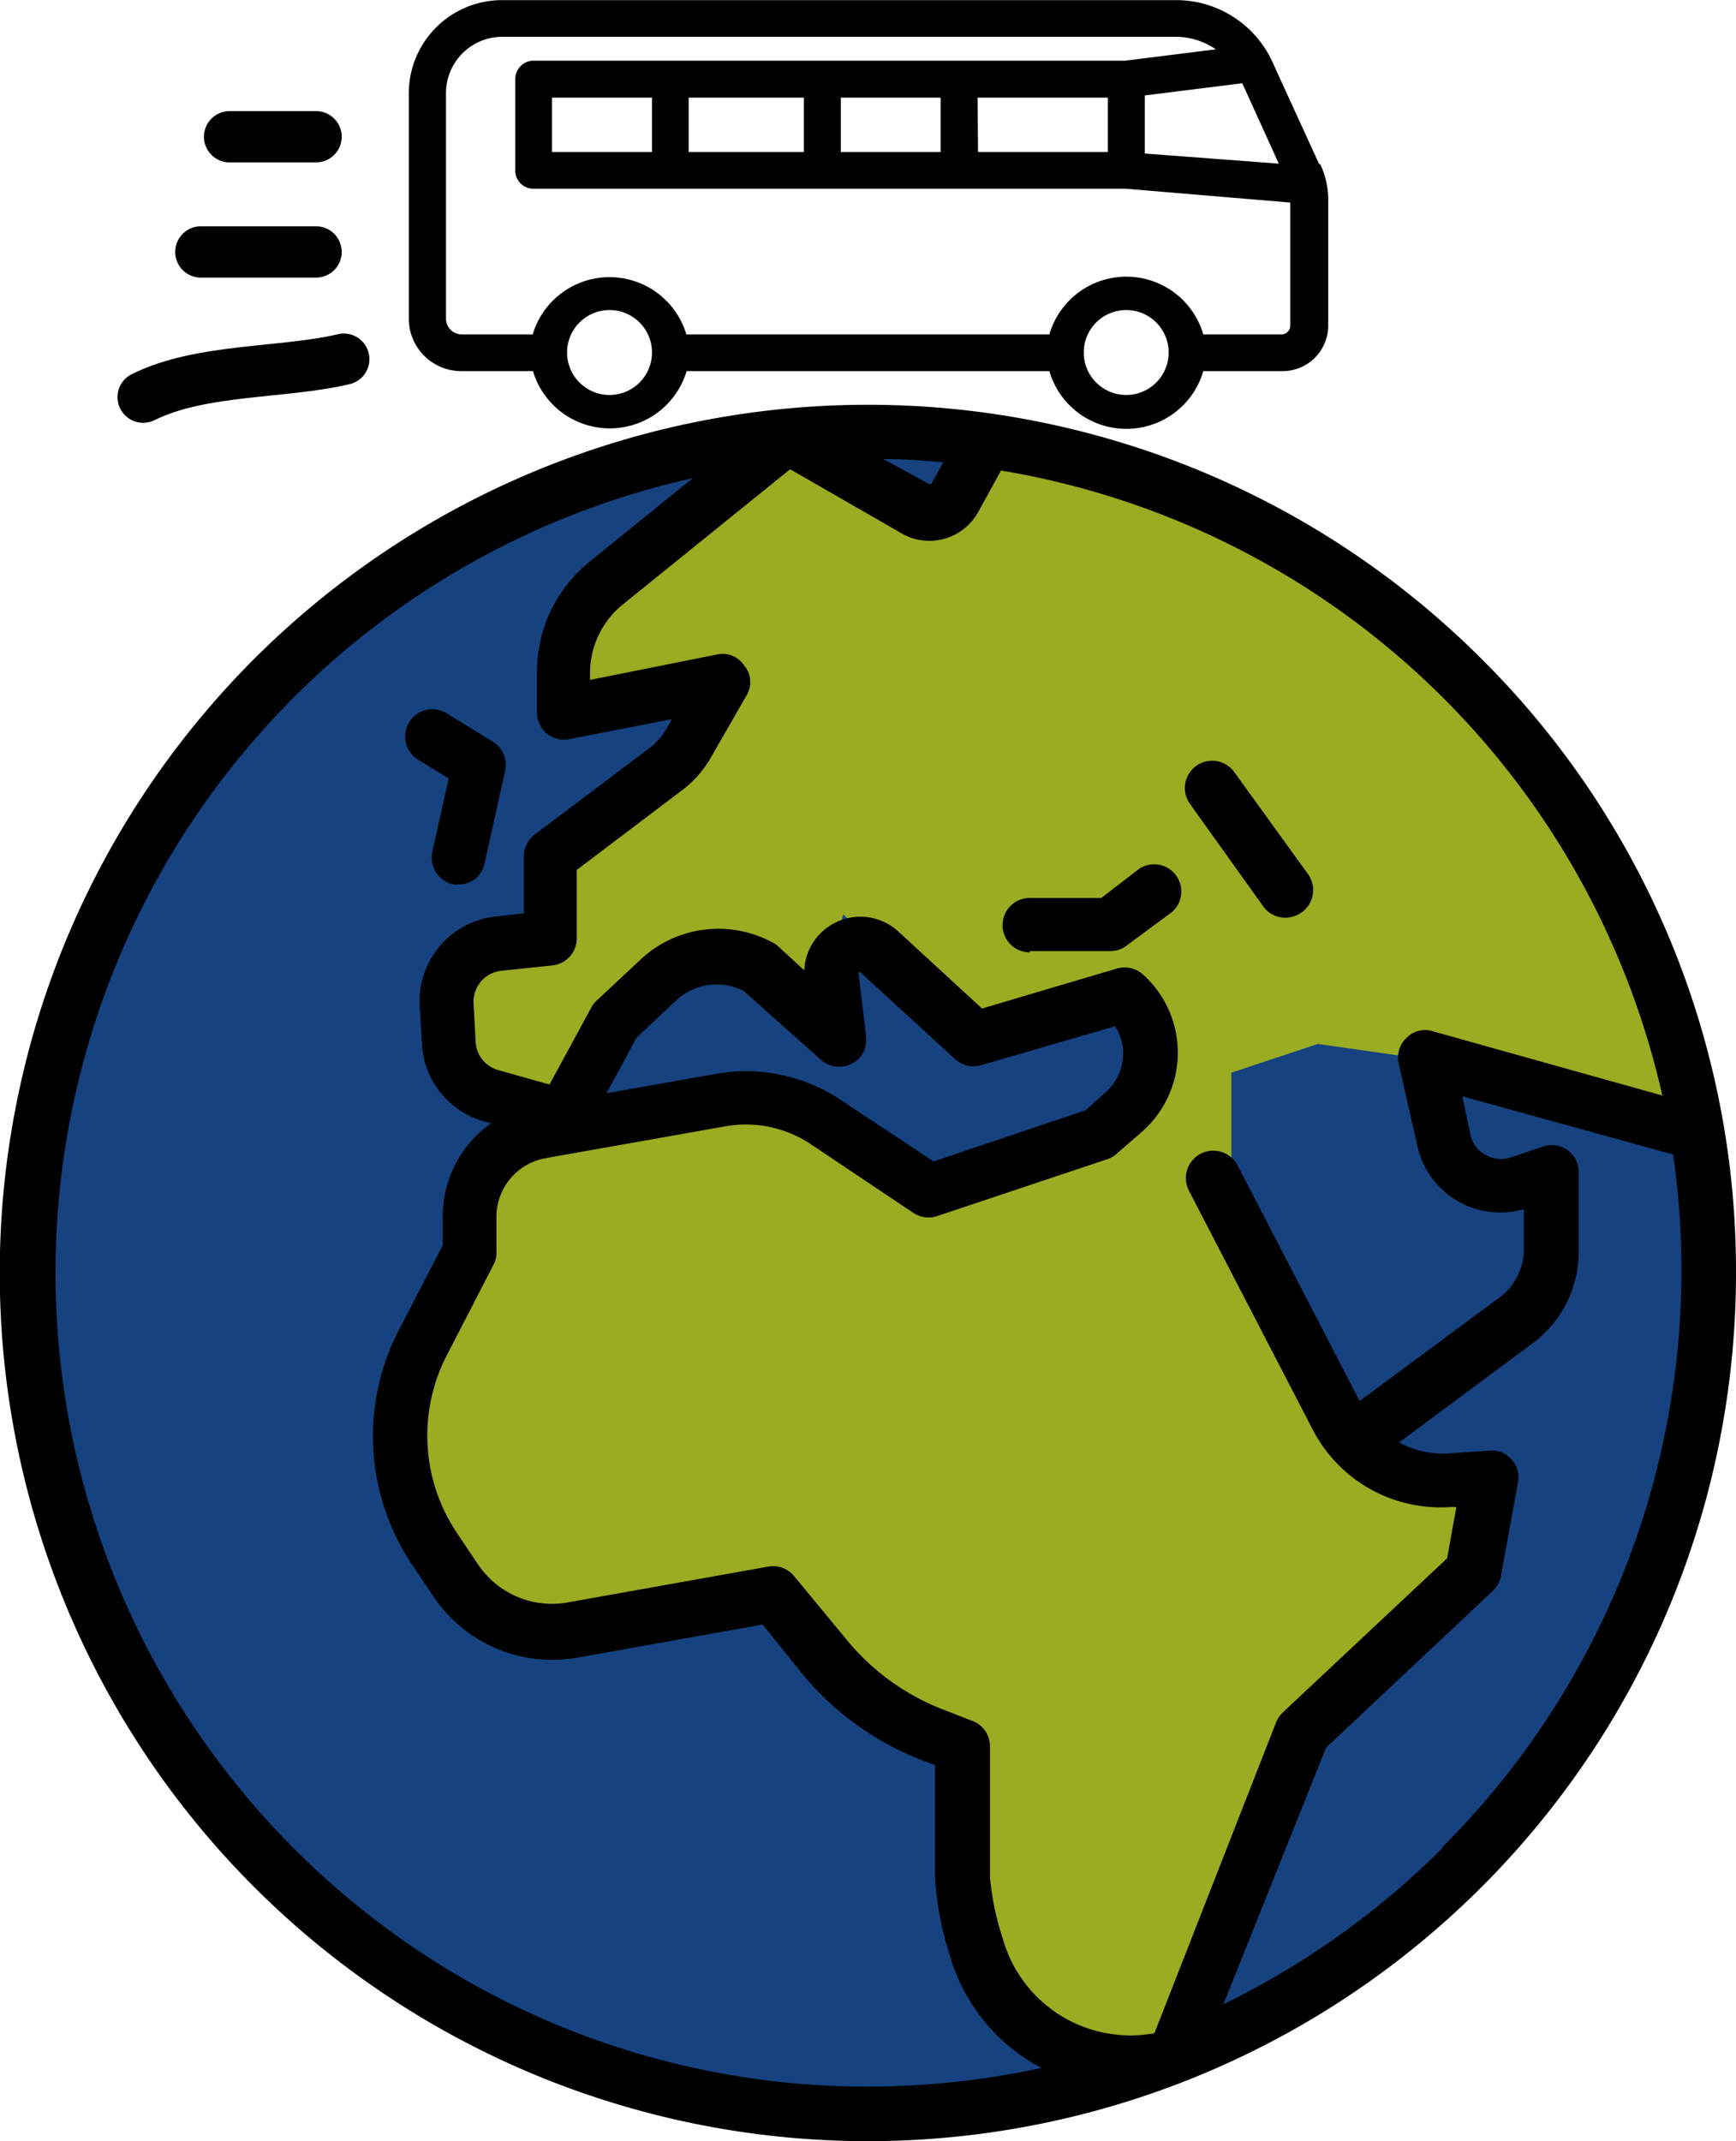 <svg xmlns="http://www.w3.org/2000/svg" viewBox="0 0 67.67 83.45">
  <defs>
    <style>
      .cls-1 {
        fill: #164280;
      }

      .cls-2 {
        fill: #99ac22;
      }

      .cls-3, .cls-4 {
        stroke: #000;
        stroke-miterlimit: 10;
      }

      .cls-3 {
        stroke-width: 0.25px;
      }

      .cls-4 {
        fill: none;
        stroke-linecap: round;
        stroke-width: 2px;
      }
      @keyframes road{
        0%{
          transform: rotate(-3deg);
        }
        50%{
          transform: rotate(3deg);
        }
        100%{
          transform: rotate(-3deg);
        }
      }
      .car{
        transform-origin: center;
        animation: road 4s ease infinite
      }
    </style>
  </defs>
  <g id="Calque_2" data-name="Calque 2">
    <g id="Calque_1-2" data-name="Calque 1">
      <g>
        <g class="map">
          <circle class="cls-1" cx="34.13" cy="49.52" r="32.55"/>
          <path class="cls-2" d="M38.58,17.24l-1.22,2.68-5.25-2.43-2.61.19L22.16,24.2l-.52,3.58,6.74-1.12L26.13,30l-4.22,2.51-.27,4.22-3.84.38-.65,3,2.25,3.36,3.37-1.12,2.13-3.86,3.48-.63L30.62,39l1.13,1.13,1.12-4.49L36.24,39l1.12,1.13L44.09,39l1.13,2.25-1.13,2.24-7.85,2.25-5.62-2.25H26.13L19.3,44.73l-1,4.38L16,53.6v4.49s1.12,5.61,5.61,5.61l7.86-1.12s5.61,5.61,7.86,5.61c0,0-1.7,11.16,6.45,11.76l2.49-.13,4.53-11.63,6.73-6.74.56-3.92-3.74.27L48,47.42V41.81l3.37-1.12,7.86,1.12,7.2,1.93S60.57,20.72,38.58,17.24Z"/>
          <g>
            <path d="M57.76,25.69a33.84,33.84,0,1,0,9.91,23.93,33.62,33.62,0,0,0-9.91-23.93Zm7,17-8.93-2.5a1,1,0,0,0-1,.26,1.06,1.06,0,0,0-.31,1l.73,3.22a3.31,3.31,0,0,0,4.15,2.46v1.61a2.35,2.35,0,0,1-1,1.87l-5.4,4-4.76-9.19a1.06,1.06,0,0,0-1.89,1l4.83,9.32a5.6,5.6,0,0,0,5.34,3l.25,0-.36,2L50,66.75a1.16,1.16,0,0,0-.26.39L45,79.25a5.17,5.17,0,0,1-5.91-3.68,10.85,10.85,0,0,1-.5-2.39v-5.1a1.05,1.05,0,0,0-.68-1l-1.13-.44a9.1,9.1,0,0,1-3.82-2.78l-2-2.42a1.06,1.06,0,0,0-1-.38l-7.84,1.4A3.47,3.47,0,0,1,18.65,61l-.82-1.22a6.82,6.82,0,0,1-.39-7l1.79-3.47a.92.92,0,0,0,.12-.51l0-1.31a2.33,2.33,0,0,1,1.93-2.35l7-1.24a4.57,4.57,0,0,1,3.33.7l4,2.68a1.07,1.07,0,0,0,.92.12l6.64-2.22a1,1,0,0,0,.37-.22l1-.87a4.1,4.1,0,0,0,0-6.12,1.08,1.08,0,0,0-1-.22l-5.26,1.56-3.26-3a2.19,2.19,0,0,0-3.67,1.51v0l-1-.92a.85.85,0,0,0-.19-.14,4.44,4.44,0,0,0-5.18.63L23.26,39a.9.9,0,0,0-.21.27l-1.63,3-2-.56a1.21,1.21,0,0,1-.88-1.1l-.08-1.51a1.21,1.21,0,0,1,1.07-1.26l2-.21a1.06,1.06,0,0,0,.95-1V33.91l4.07-3.08a4.22,4.22,0,0,0,1.18-1.34l1.39-2.42A1,1,0,0,0,29,25.93,1,1,0,0,0,28,25.5l-5,1v-.26a3.44,3.44,0,0,1,1.29-2.69l6.51-5.26,4.33,2.49a2.15,2.15,0,0,0,1.68.22,2.17,2.17,0,0,0,1.33-1.06l.88-1.6A31.77,31.77,0,0,1,64.8,42.71Zm-31-2.32-.3-2.47,0,0a.06.06,0,0,1,.08,0l3.7,3.39a1.06,1.06,0,0,0,1,.23L43.47,40a2,2,0,0,1,.31,1.07,2,2,0,0,1-.66,1.48l-.79.72-5.94,2-3.62-2.4a6.73,6.73,0,0,0-3.7-1.12,6.62,6.62,0,0,0-1.17.11l-4.26.75,1.18-2.17L26.35,39A2.32,2.32,0,0,1,29,38.63l3,2.68a1.08,1.08,0,0,0,1.2.15,1,1,0,0,0,.55-1.07Zm.67-22.48c.78,0,1.56.06,2.34.13l-.48.86s0,0,0,0h-.05ZM11.41,72A31.73,31.73,0,0,1,27,18.64l-4,3.24a5.53,5.53,0,0,0-2.07,4.34v1.55a1.1,1.1,0,0,0,.38.82,1.08,1.08,0,0,0,.88.22l4-.78-.23.41a2.44,2.44,0,0,1-.62.7l-4.5,3.39a1.09,1.09,0,0,0-.42.85V35.6l-1.06.12a3.32,3.32,0,0,0-3,3.48l.09,1.51a3.32,3.32,0,0,0,2.42,3l.28.07a4.43,4.43,0,0,0-1.89,3.76l0,1-1.67,3.22A9,9,0,0,0,16.07,61l.82,1.22a5.59,5.59,0,0,0,5.62,2.39l7.22-1.29,1.56,1.94A11.31,11.31,0,0,0,36,68.63l.45.17v4.38A11.91,11.91,0,0,0,37,76.13a7.21,7.21,0,0,0,3.44,4.39l.17.08a32.07,32.07,0,0,1-6.81.73A31.5,31.5,0,0,1,11.41,72Zm44.85,0a31.8,31.8,0,0,1-8.57,6.12l4-10L58.2,62a1.06,1.06,0,0,0,.31-.58l.66-3.64a1,1,0,0,0-.25-.89,1,1,0,0,0-.86-.35l-1.6.11a3.49,3.49,0,0,1-1.92-.43l5.2-3.86a4.45,4.45,0,0,0,1.8-3.57V45.69a1.05,1.05,0,0,0-1.39-1l-1.25.42a1.22,1.22,0,0,1-1-.1,1.15,1.15,0,0,1-.58-.78L57,42.73,65.22,45a31.76,31.76,0,0,1-9,27Z"/>
            <path d="M16.33,29.63l1.16.71-.64,2.87a1.07,1.07,0,0,0,.81,1.26.9.9,0,0,0,.23,0,1,1,0,0,0,1-.83l.8-3.59a1.06,1.06,0,0,0-.48-1.14l-1.8-1.11a1.06,1.06,0,1,0-1.11,1.81Z"/>
            <path d="M40.14,37.07h3.14a1,1,0,0,0,.63-.21l1.76-1.3a1.06,1.06,0,0,0-1.26-1.7L42.93,35H40.14a1.06,1.06,0,1,0,0,2.12Z"/>
            <path d="M49.25,35.34a1.05,1.05,0,0,0,.85.43,1.12,1.12,0,0,0,.63-.2A1.07,1.07,0,0,0,51,34.09l-2.89-4a1.06,1.06,0,0,0-1.72,1.25Z"/>
          </g>
        </g>
        <g class="car">
          <path class="cls-3" d="M51.34,6.52l-1.83-4A4,4,0,0,0,45.83.13H19.57a3.51,3.51,0,0,0-3.51,3.51v8.78A1.92,1.92,0,0,0,18,14.34h2.87a3,3,0,0,0,5.8,0H41a3,3,0,0,0,5.81,0H50a1.65,1.65,0,0,0,1.65-1.64V7.75a3.1,3.1,0,0,0-.27-1.23Zm-1.29,0L44.5,6.1V3.61l4-.5Zm-26.29,9a1.78,1.78,0,1,1,1.78-1.78,1.78,1.78,0,0,1-1.78,1.78Zm20.14,0a1.78,1.78,0,1,1,1.78-1.78,1.78,1.78,0,0,1-1.78,1.78ZM50,13.16H46.81a3,3,0,0,0-5.81,0H26.66a3,3,0,0,0-5.8,0H18a.74.74,0,0,1-.74-.74V3.64a2.32,2.32,0,0,1,2.32-2.33H45.83a2.88,2.88,0,0,1,1.88.7l-3.84.48H20.8a.59.59,0,0,0-.59.6V6.64a.58.58,0,0,0,.59.59H43.88l6.54.55V12.7a.47.47,0,0,1-.46.46ZM21.39,6.05V3.68h4.15V6.05Zm5.33-2.37h4.74V6.05H26.72Zm5.93,0h4.14V6.05H32.65Zm5.33,0h5.33V6.05H38Z"/>
          <path class="cls-4" d="M13.4,14c-2.36.56-5.57.36-7.82,1.48"/>
          <line class="cls-4" x1="12.32" y1="9.82" x2="7.83" y2="9.82"/>
          <line class="cls-4" x1="12.32" y1="5.33" x2="8.95" y2="5.33"/>
        </g>
      </g>
    </g>
  </g>
</svg>
